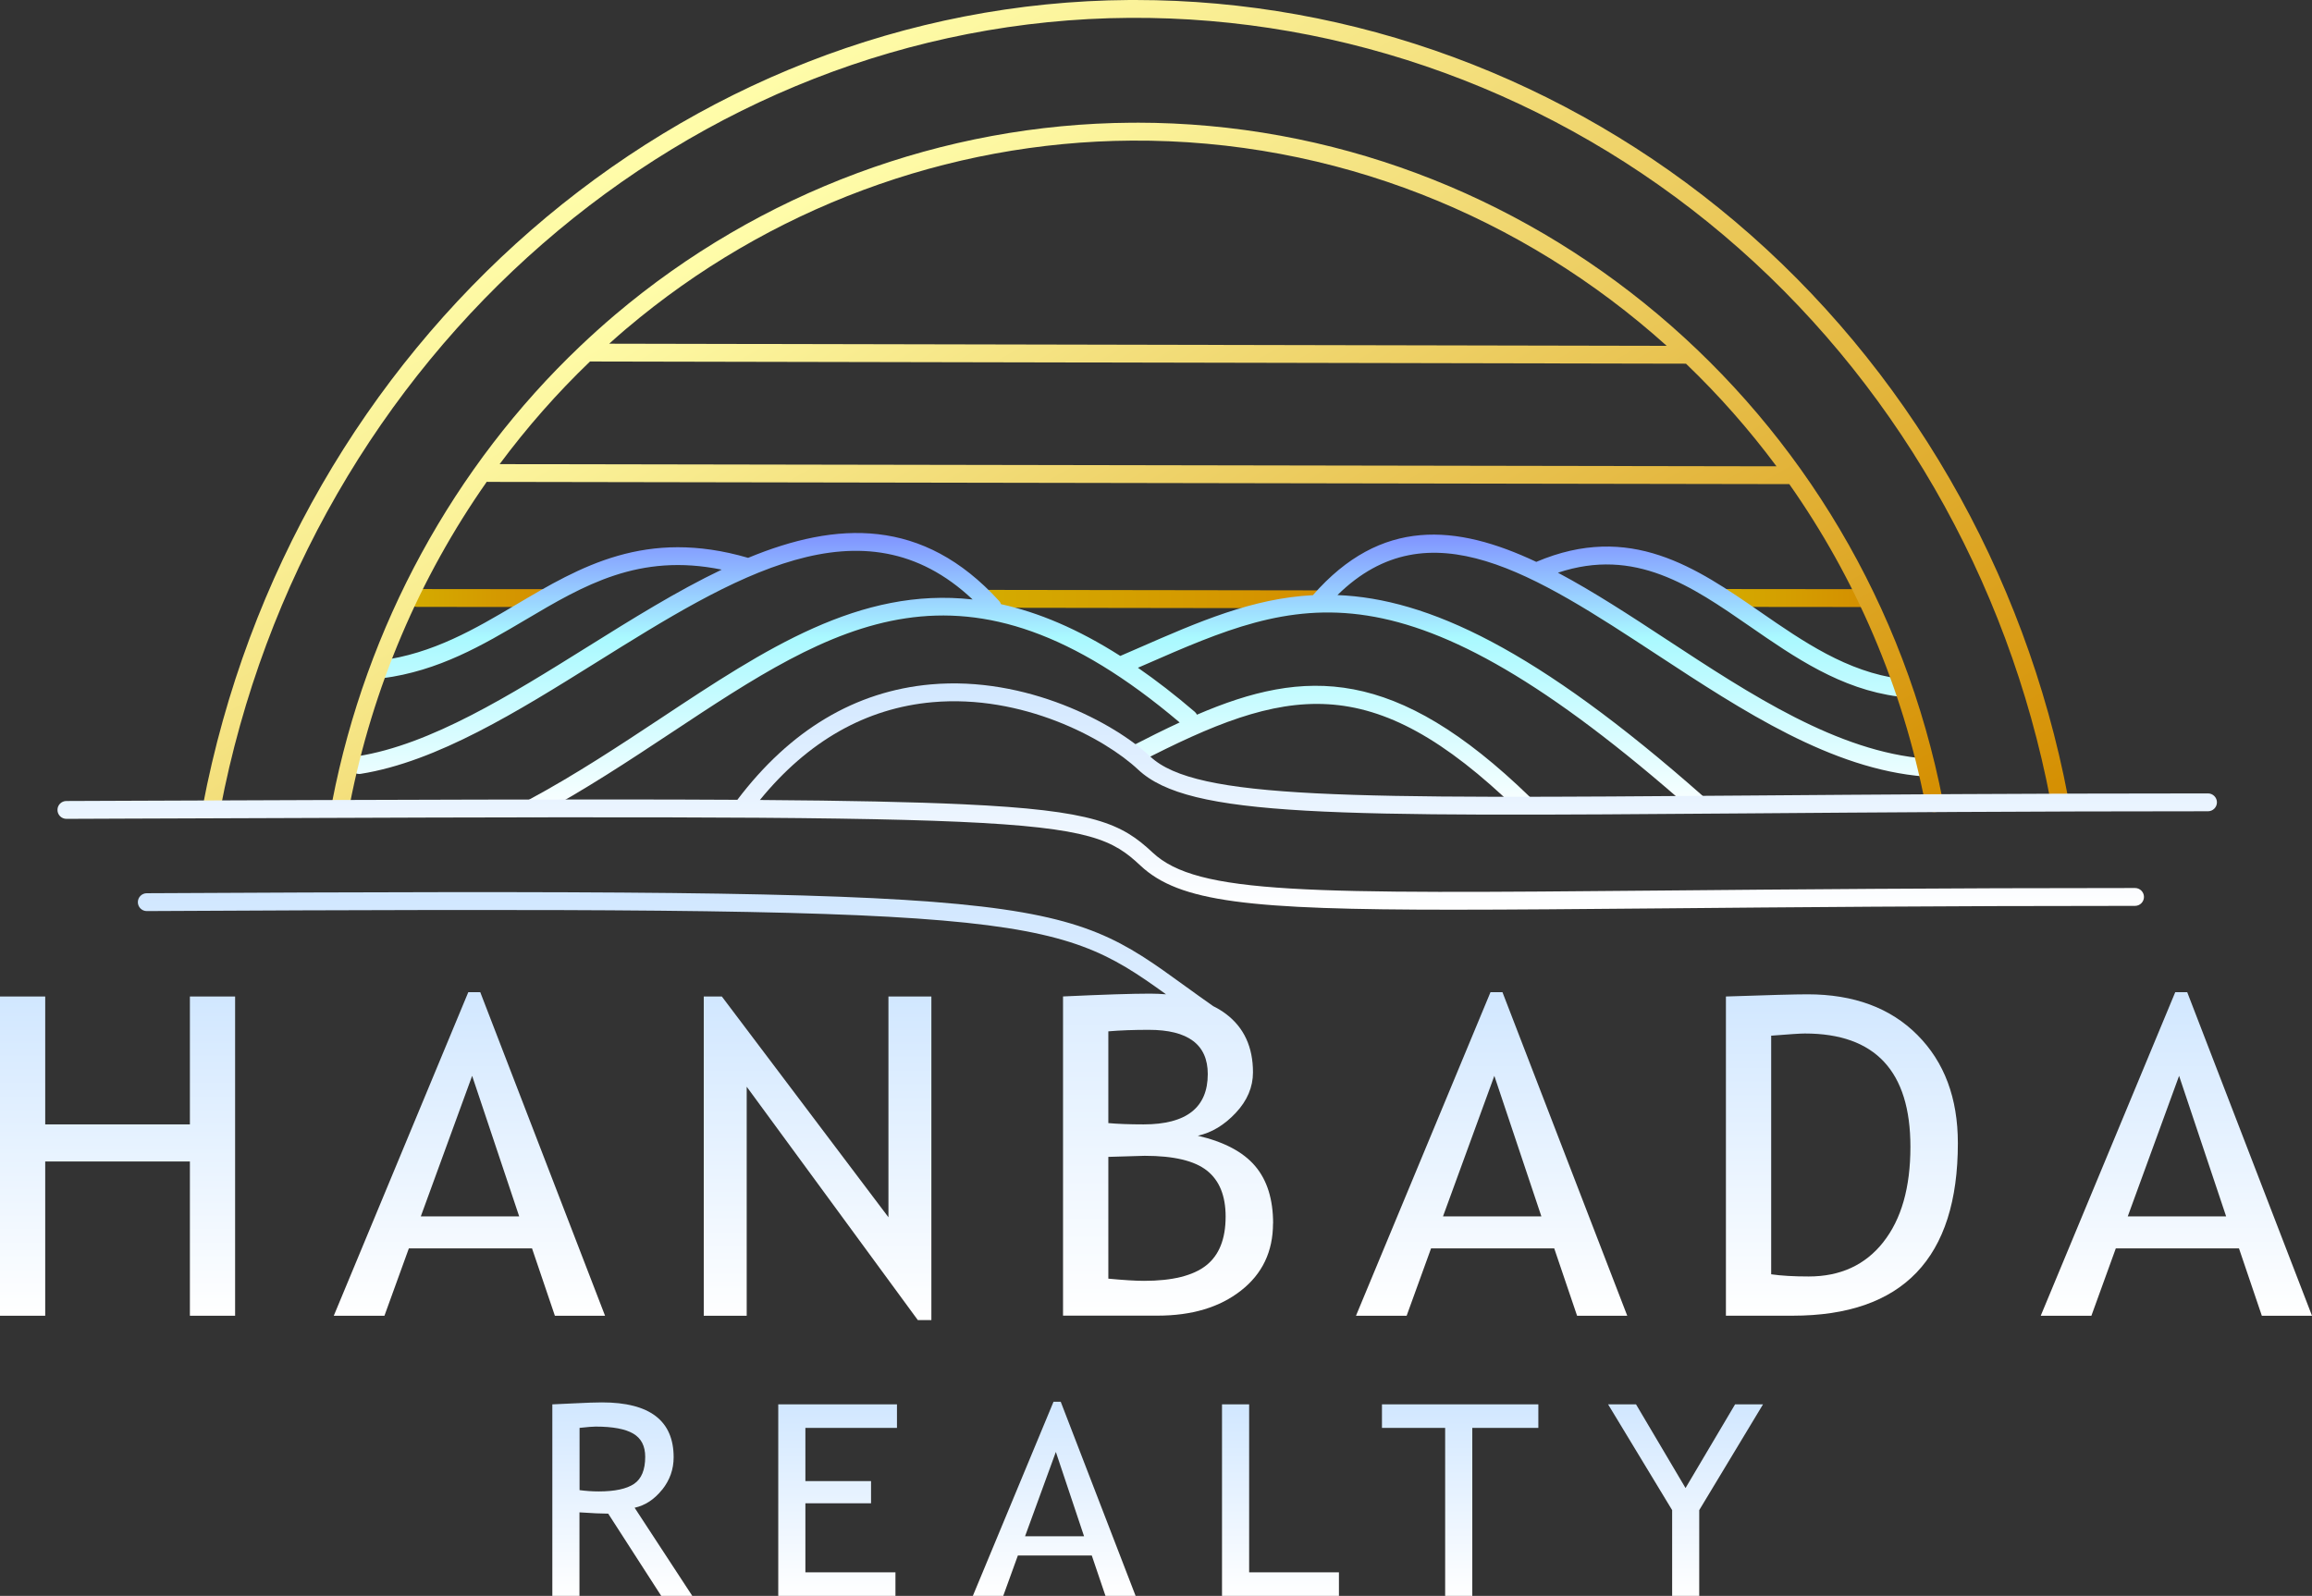 <?xml version="1.0" encoding="UTF-8"?>
<svg id="a" data-name="Layer 1" xmlns="http://www.w3.org/2000/svg" xmlns:xlink="http://www.w3.org/1999/xlink" viewBox="0 0 518.04 357.63">
  <rect x="0" y="0" width="518.04" height="357.63" fill="#333333" stroke="none"/>
  <defs>
    <linearGradient id="b" x1="218.4" y1="134.25" x2="298.4" y2="134.25" gradientUnits="userSpaceOnUse">
      <stop offset="0" stop-color="#d4ac00"/>
      <stop offset="1" stop-color="#d48e00"/>
    </linearGradient>
    <linearGradient id="c" x1="91.4" y1="134.02" x2="123.4" y2="134.02" xlink:href="#b"/>
    <linearGradient id="d" x1="384.4" y1="134.02" x2="419.4" y2="134.02" xlink:href="#b"/>
    <linearGradient id="e" x1="255.94" y1="119.42" x2="255.94" y2="183" gradientUnits="userSpaceOnUse">
      <stop offset="0" stop-color="#7f92ff"/>
      <stop offset=".37" stop-color="#aaf9ff"/>
      <stop offset="1" stop-color="#fff"/>
    </linearGradient>
    <linearGradient id="f" x1="168.4" y1="18.45" x2="312.17" y2="267.47" gradientUnits="userSpaceOnUse">
      <stop offset="0" stop-color="#fffdaa"/>
      <stop offset="1" stop-color="#d48e00"/>
    </linearGradient>
    <linearGradient id="g" x1="181.27" y1="42.09" x2="305.02" y2="256.43" xlink:href="#f"/>
    <linearGradient id="h" x1="139.46" y1="314.27" x2="139.46" y2="357.63" gradientUnits="userSpaceOnUse">
      <stop offset="0" stop-color="#d1e7ff"/>
      <stop offset="1" stop-color="#fff"/>
    </linearGradient>
    <linearGradient id="i" x1="187.68" y1="314.71" x2="187.68" xlink:href="#h"/>
    <linearGradient id="j" x1="236.21" y1="314.12" x2="236.21" xlink:href="#h"/>
    <linearGradient id="k" x1="286.91" y1="314.71" x2="286.91" xlink:href="#h"/>
    <linearGradient id="l" x1="327.17" y1="314.71" x2="327.17" xlink:href="#h"/>
    <linearGradient id="m" x1="377.67" y1="314.71" x2="377.67" xlink:href="#h"/>
    <linearGradient id="n" x1="26.34" y1="223.31" x2="26.34" y2="294.85" xlink:href="#h"/>
    <linearGradient id="o" x1="105.18" y1="222.34" x2="105.18" y2="294.85" xlink:href="#h"/>
    <linearGradient id="p" x1="183.19" y1="223.31" x2="183.19" y2="295.82" xlink:href="#h"/>
    <linearGradient id="q" x1="158.08" y1="199.93" x2="158.08" y2="294.85" xlink:href="#h"/>
    <linearGradient id="r" x1="334.22" y1="222.34" x2="334.22" y2="294.85" xlink:href="#h"/>
    <linearGradient id="s" x1="412.71" y1="222.82" x2="412.71" y2="294.85" xlink:href="#h"/>
    <linearGradient id="t" x1="487.65" y1="222.34" x2="487.65" y2="294.85" xlink:href="#h"/>
    <linearGradient id="u" x1="254.84" y1="153.14" x2="254.84" y2="203.86" xlink:href="#h"/>
  </defs>
  <g>
    <path d="m296.4,136.3h0l-76-.11c-1.1,0-2-.9-2-2,0-1.1.9-2,2-2h0l76,.11c1.1,0,2,.9,2,2,0,1.1-.9,2-2,2Z" fill="url(#b)"/>
    <path d="m121.4,136.03h0l-28-.03c-1.1,0-2-.9-2-2,0-1.1.9-2,2-2h0l28,.03c1.1,0,2,.9,2,2,0,1.1-.9,2-2,2Z" fill="url(#c)"/>
    <path d="m417.4,136.03h0l-31-.03c-1.1,0-2-.9-2-2,0-1.1.9-2,2-2h0l31,.03c1.1,0,2,.9,2,2,0,1.1-.9,2-2,2Z" fill="url(#d)"/>
  </g>
  <path d="m431.56,170.01c-19.8-1.55-39.25-14.31-58.05-26.65-8.29-5.44-16.46-10.79-24.43-15.02,17.27-5.75,29.84,2.92,43.08,12.08,9.96,6.89,20.26,14,33.17,15.67.09.01.17.02.26.02.99,0,1.85-.74,1.98-1.75.14-1.1-.63-2.1-1.73-2.24-11.95-1.54-21.84-8.37-31.41-14.99-14.35-9.92-29.18-20.16-50.2-11.22-17.9-8.44-34.8-10-50.05,7.46-13.6.71-25.59,5.95-39.04,11.83-1.35.59-2.73,1.19-4.12,1.79-9.53-6.07-18.37-9.77-26.73-11.6-.09-.26-.22-.51-.42-.72-17.13-18.81-36.41-17.86-56.24-9.66-22.94-6.69-37.64,2-51.87,10.41-9.21,5.45-18.74,11.09-30.63,12.61-1.1.14-1.87,1.14-1.73,2.24.13,1.01.99,1.75,1.98,1.75.08,0,.17,0,.26-.02,12.7-1.63,22.59-7.48,32.16-13.14,13.01-7.7,25.37-14.99,43.91-11.21-10.03,4.79-20.15,11.11-30.17,17.37-17.21,10.74-35,21.85-51.38,24.44-1.09.17-1.84,1.2-1.66,2.29.16.99,1.01,1.69,1.97,1.69.1,0,.21,0,.31-.02,17.18-2.72,35.32-14.05,52.87-25,30.66-19.14,59.68-37.25,84.28-14.08-25.35-2.85-46.5,11.14-69.63,26.46-9.46,6.26-19.24,12.74-29.86,18.46-.97.52-1.34,1.74-.81,2.71.36.67,1.05,1.05,1.76,1.05.32,0,.64-.08.95-.24,10.78-5.81,20.64-12.33,30.17-18.64,36.51-24.18,65.39-43.29,113.81-2.24-3.51,1.62-7.11,3.42-10.85,5.35-.98.51-1.37,1.71-.86,2.69.51.98,1.71,1.37,2.69.86,32.73-16.86,51.76-21.31,84.69,10.66.39.38.89.56,1.39.56s1.04-.2,1.44-.61c.77-.79.75-2.06-.04-2.83-30.15-29.26-50.3-28.87-74.59-18.42-.12-.25-.28-.47-.5-.66-4.38-3.75-8.61-7.02-12.72-9.86.58-.25,1.18-.51,1.75-.76,34.42-15.04,57.16-24.98,122.34,32.64.38.34.85.5,1.32.5.55,0,1.1-.23,1.5-.68.73-.83.65-2.09-.17-2.82-37.49-33.15-61.83-44.36-82.03-45.17,20.5-20.16,44.27-4.56,71.61,13.37,19.23,12.61,39.11,25.66,59.93,27.29.05,0,.11,0,.16,0,1.03,0,1.91-.8,1.99-1.84.09-1.1-.74-2.06-1.84-2.15Z" fill="url(#e)"/>
  <g>
    <path d="m463.37,178.62c-9.68-50.71-36.18-96.52-74.62-129.01C350.85,17.59,303.19,0,254.4,0c-.45,0-.9,0-1.35,0C152.6.67,65.28,76.63,45.44,180.62c-.21,1.08.5,2.13,1.59,2.34.13.02.25.04.38.04.94,0,1.78-.67,1.96-1.63C68.85,79.25,154.53,4.66,253.08,4c48.33-.31,95.57,16.96,133.09,48.67,37.74,31.9,63.76,76.89,73.27,126.7.21,1.08,1.25,1.8,2.34,1.59,1.08-.21,1.8-1.25,1.59-2.34Z" fill="url(#f)"/>
    <path d="m254.67,27.5c-.39,0-.79,0-1.18,0-42.14.28-83.22,15.56-115.68,43.05-2.68,2.27-5.28,4.62-7.82,7.03,0,0,0,0,0,0-28.35,26.95-47.93,62.8-55.55,102.03-.21,1.08.5,2.13,1.58,2.34,1.08.21,2.13-.5,2.34-1.58,5.1-26.27,15.67-50.98,30.71-72.41.1.02.21.03.32.03l291.53.5c14.72,20.94,25.34,45.27,30.51,71.88.19.96,1.02,1.62,1.96,1.62.13,0,.25-.01.38-.04,1.08-.21,1.79-1.26,1.58-2.34-17.14-88.32-93.03-152.12-180.7-152.12Zm-114.27,46.11c31.74-26.88,71.92-41.83,113.12-42.1,45.4-.29,87.65,16.94,119.93,45.99l-236.95-.48c1.28-1.15,2.58-2.29,3.89-3.41Zm-28.45,30.4c6.1-8.22,12.87-15.92,20.25-23l245.57.49c7.35,7.05,14.14,14.74,20.28,23l-286.1-.49Z" fill="url(#g)"/>
  </g>
  <g>
    <path d="m148.36,333.85c1.72-2.16,2.58-4.58,2.58-7.28,0-8.2-5.35-12.3-16.05-12.3-1.34,0-3.47.07-6.4.22-2.93.15-4.5.22-4.73.22v42.92h6.08v-18.72c2.94.2,5.09.29,6.44.29l11.88,18.43h6.96l-12.92-19.75c2.37-.53,4.42-1.87,6.14-4.03Zm-14.25.37c-1.38,0-2.8-.1-4.25-.29v-13.95c1.78-.2,2.98-.29,3.59-.29,3.85,0,6.67.53,8.45,1.58,1.78,1.05,2.67,2.78,2.67,5.19,0,2.91-.83,4.93-2.49,6.06-1.66,1.13-4.32,1.7-7.96,1.7Z" fill="url(#h)"/>
    <polygon points="174.38 357.63 200.64 357.63 200.64 352.35 180.46 352.35 180.46 336.88 195.17 336.88 195.17 331.9 180.46 331.9 180.46 319.98 200.98 319.98 200.98 314.71 174.38 314.71 174.38 357.63" fill="url(#i)"/>
    <path d="m236.06,314.12l-18.08,43.51h6.81l3.28-9.05h16.56l3.07,9.05h6.75l-16.78-43.51h-1.61Zm-6.38,30.15l6.9-18.9,6.32,18.9h-13.22Z" fill="url(#j)"/>
    <polygon points="279.89 314.71 273.81 314.71 273.81 357.63 300.01 357.63 300.01 352.35 279.89 352.35 279.89 314.71" fill="url(#k)"/>
    <polygon points="309.65 319.98 323.81 319.98 323.81 357.63 329.89 357.63 329.89 319.98 344.69 319.98 344.69 314.71 309.65 314.71 309.65 319.98" fill="url(#l)"/>
    <polygon points="377.67 333.46 366.58 314.71 360.32 314.71 374.67 338.41 374.67 357.63 380.74 357.63 380.74 338.41 395.03 314.71 388.77 314.71 377.67 333.46" fill="url(#m)"/>
    <polygon points="42.55 251.97 10.13 251.97 10.13 223.31 0 223.31 0 294.85 10.13 294.85 10.13 260.28 42.55 260.28 42.55 294.85 52.68 294.85 52.68 223.31 42.55 223.31 42.55 251.97" fill="url(#n)"/>
    <path d="m135.57,294.85l-27.96-72.51h-2.68l-30.14,72.51h11.35l5.47-15.09h27.6l5.12,15.09h11.24Zm-41.28-22.27l11.5-31.49,10.54,31.49h-22.03Z" fill="url(#o)"/>
    <polygon points="199.07 272.78 161.74 223.31 157.69 223.31 157.69 294.85 167.31 294.85 167.31 243.53 205.65 295.82 208.69 295.82 208.69 223.31 199.07 223.31 199.07 272.78" fill="url(#p)"/>
    <path d="m285.26,274.19c0-5.44-1.34-9.73-4.03-12.89-2.68-3.16-6.96-5.42-12.84-6.79,3.11-.68,5.94-2.39,8.51-5.13,2.56-2.73,3.85-5.76,3.85-9.08,0-5.66-2.01-10.02-6.03-13.06-.88-.67-1.85-1.25-2.89-1.77-2.27-1.59-4.35-3.1-6.25-4.47-27.94-20.25-30.23-21.9-232.7-20.83-1.1,0-2,.91-1.99,2.01,0,1.1.9,1.99,2,1.99h.01c196.19-1.04,203.14.45,228.37,18.65-1.15-.09-2.33-.15-3.58-.15-3.98,0-10.48.21-19.5.63v71.53h21.17c7.7,0,13.94-1.87,18.71-5.62,4.78-3.74,7.17-8.76,7.17-15.04Zm-36.93-43.07c2.67-.23,5.69-.34,9.07-.34,8.81,0,13.22,3.3,13.22,9.91,0,7.52-4.79,11.28-14.38,11.28-3.14,0-5.77-.1-7.9-.29v-20.56Zm21.91,52.47c-2.92,2.29-7.56,3.44-13.9,3.44-1.86,0-4.53-.16-8-.49v-27.29l8.15-.24c6.52,0,11.17,1.11,13.95,3.32,2.79,2.21,4.18,5.65,4.18,10.3,0,5.01-1.46,8.67-4.38,10.96Z" fill="url(#q)"/>
    <path d="m336.65,222.34h-2.68l-30.14,72.51h11.35l5.47-15.09h27.6l5.12,15.09h11.24l-27.96-72.51Zm-13.32,50.24l11.5-31.49,10.54,31.49h-22.03Z" fill="url(#r)"/>
    <path d="m405.01,222.82c-2.67,0-8.76.16-18.29.49v71.53h14.94c24.68,0,37.03-12.89,37.03-38.67,0-10.09-3.02-18.17-9.07-24.24-6.04-6.07-14.25-9.11-24.62-9.11Zm16.97,55.54c-4.05,5.13-9.62,7.69-16.71,7.69-3.34,0-6.15-.16-8.41-.49v-53.47c4.09-.33,6.6-.49,7.55-.49,15.77,0,23.65,8.46,23.65,25.39,0,9.12-2.03,16.24-6.08,21.36Z" fill="url(#s)"/>
    <path d="m490.08,222.34h-2.68l-30.14,72.51h11.35l5.47-15.09h27.6l5.12,15.09h11.24l-27.96-72.51Zm-13.32,50.24l11.5-31.49,10.54,31.49h-22.03Z" fill="url(#t)"/>
    <path d="m14.9,183.5h0l12.53-.05c207.9-.79,216.01-.82,228.09,10.51,8.74,8.2,24.26,9.9,70.03,9.9,13.07,0,28.6-.14,47.15-.3,27.82-.25,62.43-.56,105.69-.56,1.1,0,2-.9,2-2s-.9-2-2-2c-43.28,0-77.9.31-105.73.56-80.15.72-104.33.93-114.41-8.52-6.9-6.47-13-9.45-42.5-10.81-11.28-.52-25.91-.82-45.48-.96,10.78-13.22,23.77-20.58,38.66-21.91,20.09-1.79,38.57,8.05,46.08,15.1,11.46,10.76,43.1,10.52,137,9.81,27.71-.21,62.2-.47,102.73-.47,1.1,0,2-.9,2-2s-.9-2-2-2c-40.55,0-75.04.26-102.76.47-90.19.68-123.94.93-134.24-8.73-8.04-7.54-27.77-18.07-49.17-16.17-16.93,1.51-31.51,10.22-43.35,25.86-31.7-.18-75.64-.02-137.82.22l-12.53.05c-1.1,0-2,.9-1.99,2.01,0,1.1.9,1.99,2,1.99Z" fill="url(#u)"/>
  </g>
</svg>